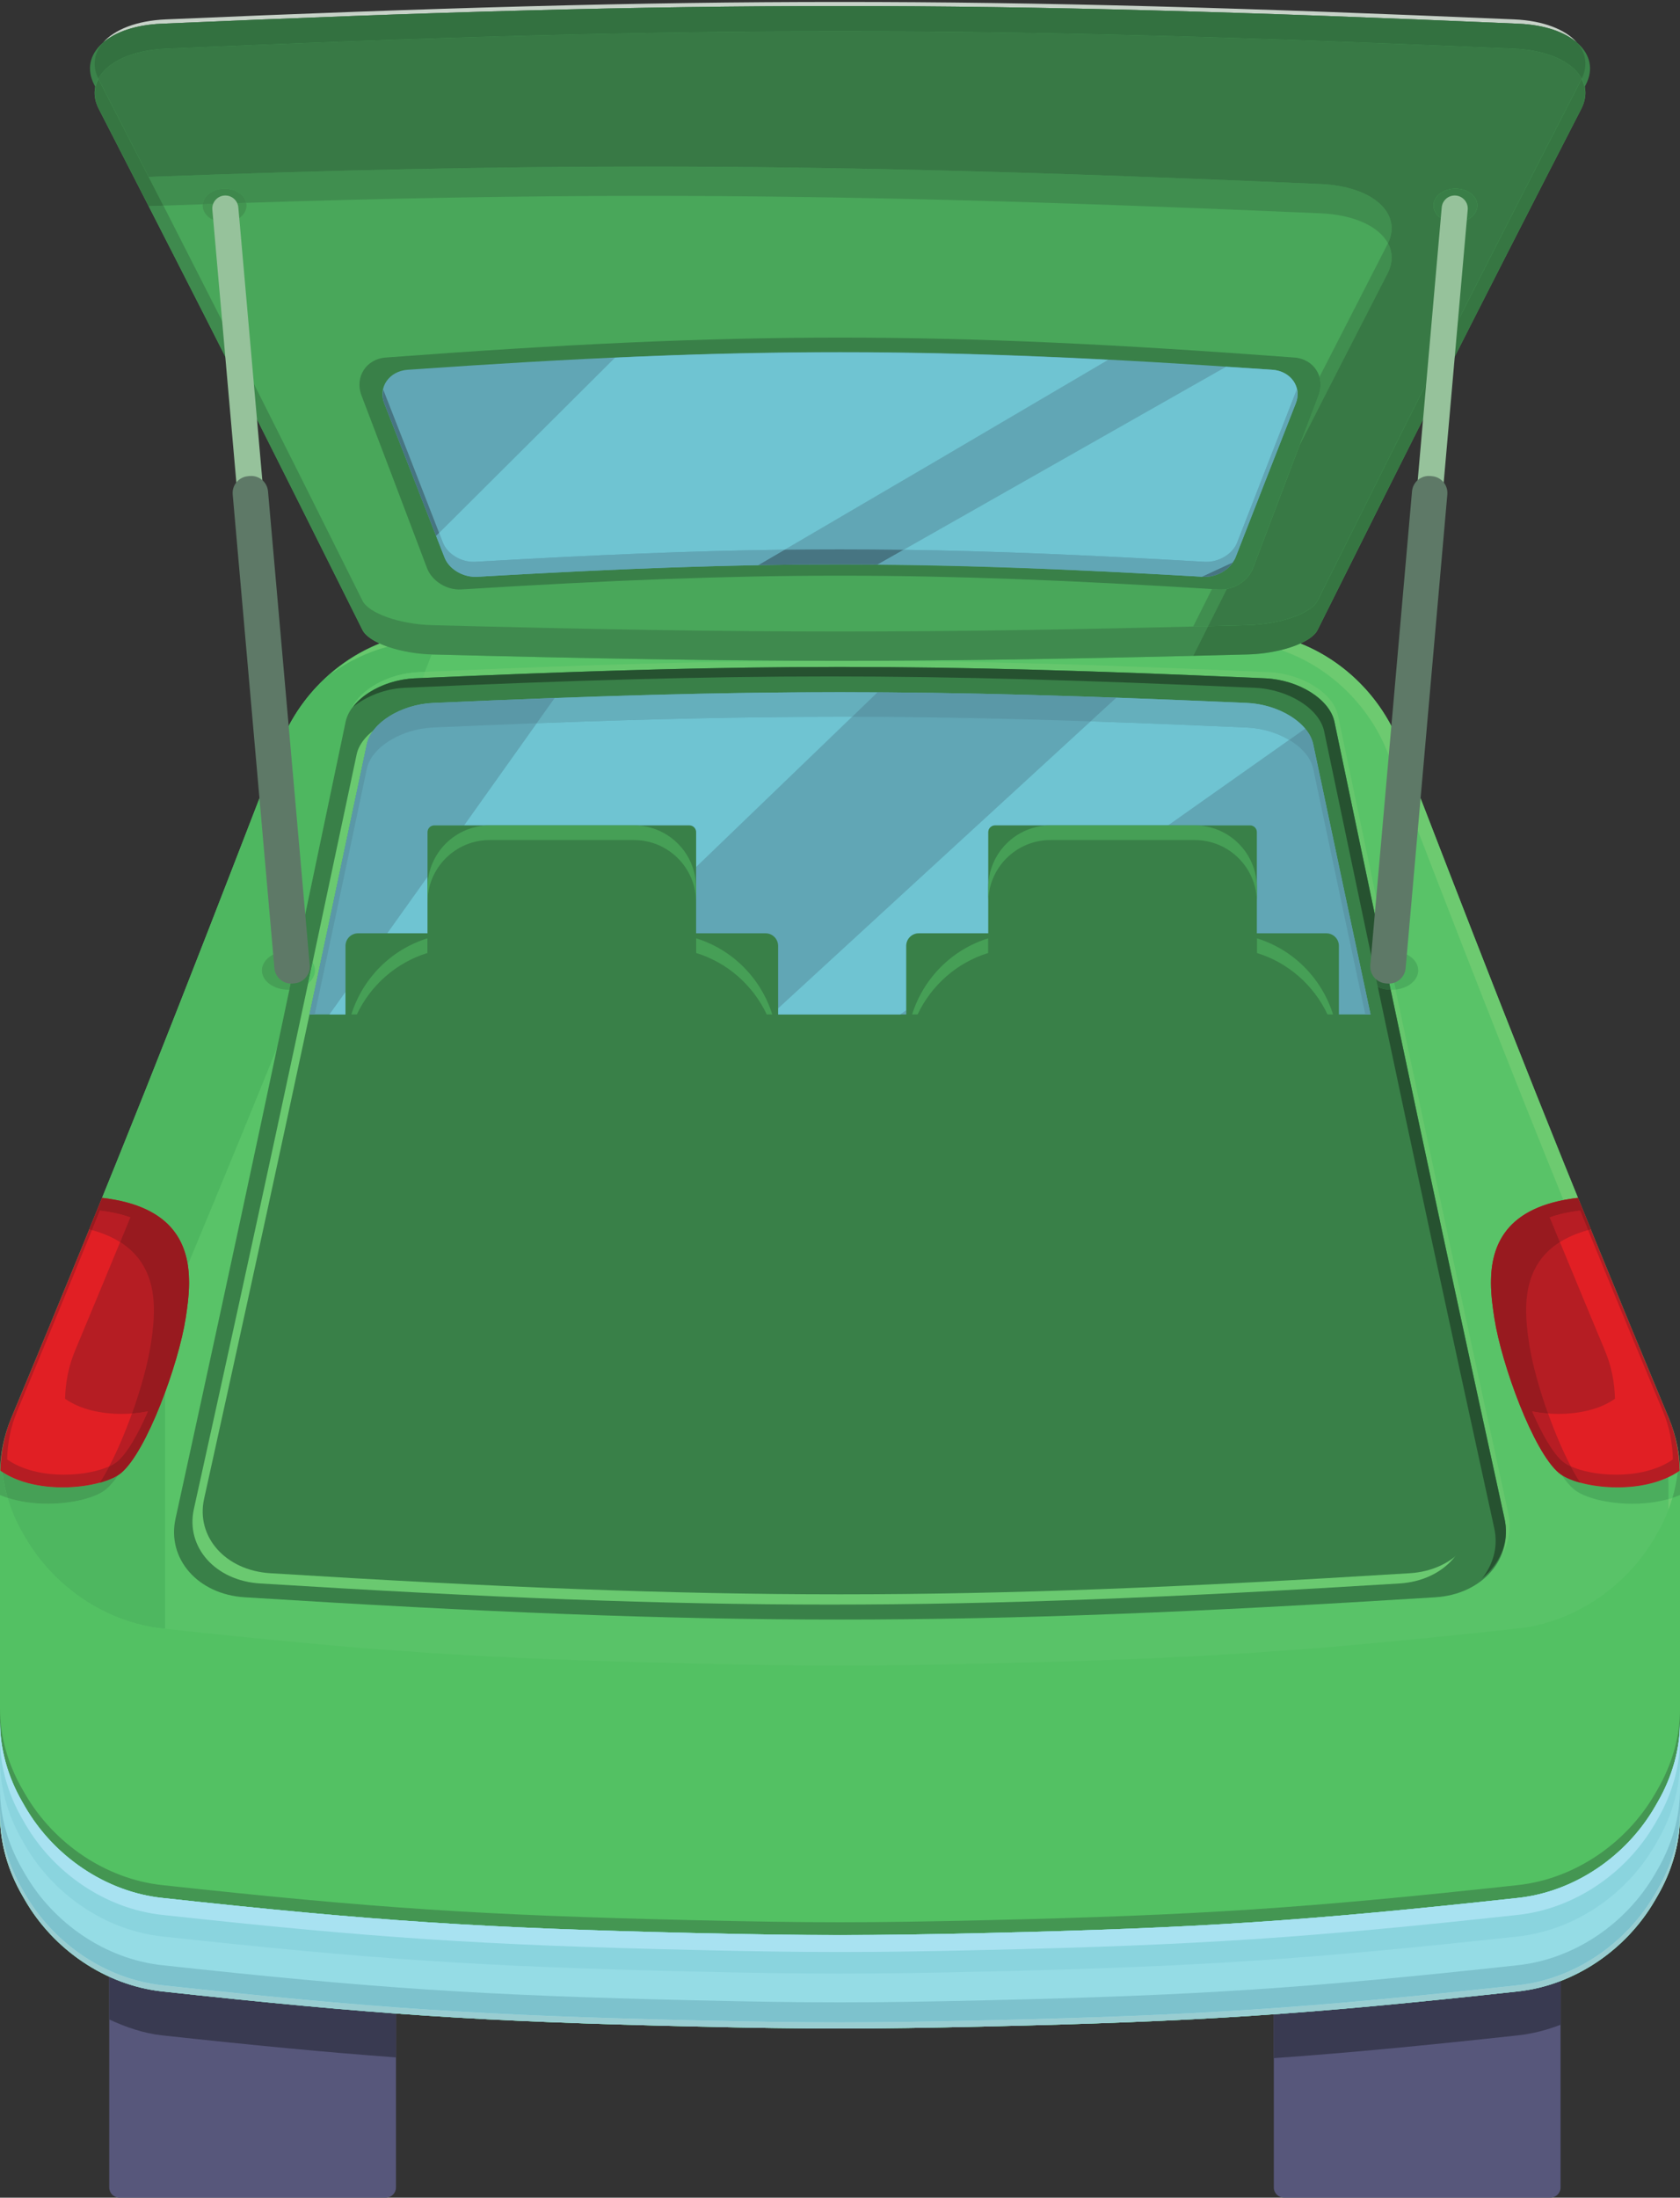 <?xml version="1.0" encoding="UTF-8"?><svg xmlns="http://www.w3.org/2000/svg" xmlns:xlink="http://www.w3.org/1999/xlink" height="450.4" preserveAspectRatio="xMidYMid meet" version="1.0" viewBox="0.0 -0.4 344.5 450.4" width="344.5" zoomAndPan="magnify"><rect x="0.0" y="-0.4" width="344.5" height="450.4" fill="#333333" stroke="none"/><defs><clipPath id="a"><path d="M 0 126 L 344.512 126 L 344.512 416 L 0 416 Z M 0 126"/></clipPath><clipPath id="b"><path d="M 0 299 L 344.512 299 L 344.512 416 L 0 416 Z M 0 299"/></clipPath><clipPath id="c"><path d="M 0 349 L 344.512 349 L 344.512 397 L 0 397 Z M 0 349"/></clipPath><clipPath id="d"><path d="M 0 352 L 344.512 352 L 344.512 416 L 0 416 Z M 0 352"/></clipPath><clipPath id="e"><path d="M 0 352 L 344.512 352 L 344.512 397 L 0 397 Z M 0 352"/></clipPath><clipPath id="f"><path d="M 0 352 L 344.512 352 L 344.512 405 L 0 405 Z M 0 352"/></clipPath><clipPath id="g"><path d="M 343 371 L 344.512 371 L 344.512 381 L 343 381 Z M 343 371"/></clipPath><clipPath id="h"><path d="M 339 371 L 344.512 371 L 344.512 390 L 339 390 Z M 339 371"/></clipPath><clipPath id="i"><path d="M 0 366 L 344.512 366 L 344.512 415 L 0 415 Z M 0 366"/></clipPath><clipPath id="j"><path d="M 0 370 L 344.512 370 L 344.512 416 L 0 416 Z M 0 370"/></clipPath><clipPath id="k"><path d="M 0 352 L 344.512 352 L 344.512 400 L 0 400 Z M 0 352"/></clipPath><clipPath id="l"><path d="M 342 290 L 344.512 290 L 344.512 302 L 342 302 Z M 342 290"/></clipPath><clipPath id="m"><path d="M 342 290 L 344.512 290 L 344.512 302 L 342 302 Z M 342 290"/></clipPath><clipPath id="n"><path d="M 342 290 L 344.512 290 L 344.512 307 L 342 307 Z M 342 290"/></clipPath><clipPath id="o"><path d="M 342 300 L 344.512 300 L 344.512 307 L 342 307 Z M 342 300"/></clipPath><clipPath id="p"><path d="M 305 245 L 344.512 245 L 344.512 305 L 305 305 Z M 305 245"/></clipPath></defs><g><g><path d="M 79.098 450 L 24.5 450 C 23.34 450 22.402 449.062 22.402 447.902 L 22.402 358.156 L 81.199 358.156 L 81.199 447.902 C 81.199 449.062 80.258 450 79.098 450" fill="#57577b"/></g><g><path d="M 317.906 450 L 263.305 450 C 262.148 450 261.207 449.062 261.207 447.902 L 261.207 358.156 L 320.008 358.156 L 320.008 447.902 C 320.008 449.062 319.066 450 317.906 450" fill="#57577b"/></g><g clip-path="url(#a)"><path d="M 287.043 152.195 C 282.086 139.355 270.008 130.066 256.555 129.18 C 234.879 127.758 224.023 127.273 202.309 126.766 C 178.27 126.203 166.238 126.203 142.199 126.766 C 120.484 127.273 109.633 127.758 87.953 129.184 C 74.5 130.066 62.422 139.355 57.465 152.195 C 35.359 209.457 24.324 237.539 2.305 290.227 C 0.781 293.871 0 297.754 0 301.699 C 0 329.656 0 343.637 0 371.594 C 0 377.215 1.586 382.895 4.594 388.094 C 4.809 388.469 4.918 388.656 5.133 389.027 C 11.023 399.215 21.688 406.469 33.227 407.727 C 76.691 412.457 98.531 413.895 142.199 414.918 C 166.238 415.48 178.27 415.48 202.309 414.918 C 245.98 413.895 267.816 412.457 311.281 407.727 C 322.82 406.469 333.488 399.215 339.375 389.027 C 339.59 388.656 339.699 388.469 339.914 388.094 C 342.922 382.895 344.508 377.215 344.508 371.594 C 344.508 343.637 344.508 329.656 344.508 301.699 C 344.508 297.754 343.727 293.871 342.203 290.227 C 320.188 237.539 309.148 209.457 287.043 152.195" fill="#59c368"/></g><g><path d="M 339.914 388.094 C 339.918 388.086 339.926 388.078 339.93 388.07 C 339.926 388.078 339.918 388.086 339.914 388.094 M 33.852 333.41 C 33.645 333.387 33.434 333.363 33.227 333.344 C 21.688 332.086 11.023 324.832 5.133 314.645 C 4.918 314.273 4.809 314.086 4.594 313.711 C 3.266 311.414 2.262 309.016 1.551 306.574 C 4.172 307.426 7.035 307.785 9.785 307.785 C 14.973 307.785 19.762 306.508 21.773 304.816 C 22.582 304.137 23.426 303.133 24.273 301.891 C 24.484 301.75 24.68 301.605 24.852 301.461 C 27.832 298.961 31.215 292.125 33.852 284.957 C 33.852 303.238 33.852 315.812 33.852 333.41 M 38.512 258.844 C 37.531 252.527 33.461 246.539 20.934 245.094 C 32.598 216.375 42.496 190.977 57.465 152.195 C 61.137 142.688 68.715 135.125 77.863 131.48 C 77.879 131.488 77.895 131.496 77.91 131.504 C 74.199 133 70.754 135.148 67.707 137.789 C 71.258 135.199 75.246 133.246 79.484 132.129 C 82.035 133.023 85.242 133.621 88.508 133.727 C 88.043 134.926 87.582 136.117 87.129 137.293 C 86.691 137.312 86.262 137.332 85.824 137.352 C 79.68 137.625 73.965 140.82 72.105 144.789 C 71.496 145.66 71.066 146.586 70.867 147.535 C 67.16 165.246 63.949 180.574 60.965 194.727 C 60.395 194.582 59.781 194.5 59.145 194.5 C 56.133 194.5 53.691 196.281 53.691 198.477 C 53.691 200.676 56.133 202.457 59.145 202.457 C 59.207 202.457 59.27 202.457 59.336 202.453 C 58.484 206.477 57.652 210.422 56.824 214.312 C 51.289 228 45.441 242.223 38.512 258.844" fill="#4eb760"/></g><g><path d="M 342.141 309.02 C 342.141 308.297 342.141 307.566 342.141 306.82 C 342.414 306.746 342.688 306.664 342.957 306.574 C 342.719 307.395 342.445 308.211 342.141 309.02 M 342.203 290.227 C 342.109 290.004 342.016 289.777 341.922 289.555 C 342.016 289.781 342.109 290 342.203 290.227 M 320.602 245.551 C 309.195 217.438 299.387 192.25 284.676 154.145 C 280.789 144.074 272.523 136.191 262.652 132.828 C 264.137 132.465 265.496 132.008 266.645 131.48 C 275.797 135.125 283.371 142.684 287.043 152.195 C 302.016 190.977 311.91 216.375 323.574 245.094 C 322.527 245.215 321.535 245.367 320.602 245.551" fill="#6dca70"/></g><g><path d="M 67.707 137.789 C 70.754 135.148 74.199 133 77.91 131.504 C 78.398 131.723 78.926 131.934 79.484 132.129 C 75.246 133.246 71.258 135.199 67.707 137.789" fill="#68c86d"/></g><g><path d="M 81.199 421.254 L 81.199 412.266 L 81.199 421.254 M 22.402 413.484 C 22.398 413.484 22.398 413.484 22.398 413.484 L 22.398 404.711 L 22.402 404.711 L 22.402 413.484" fill="#a5a7a6"/></g><g><path d="M 81.199 421.254 C 66.906 420.207 52.125 418.793 33.227 416.734 C 29.449 416.324 25.855 415.074 22.402 413.484 L 22.402 404.711 C 25.828 406.277 29.48 407.316 33.227 407.727 C 52.113 409.781 66.914 411.215 81.199 412.266 L 81.199 421.254" fill="#393a51"/></g><g><path d="M 33.227 407.727 C 29.48 407.316 25.828 406.277 22.402 404.711 L 22.398 404.711 C 25.828 406.277 29.48 407.316 33.227 407.727" fill="#3e884c"/></g><g><path d="M 261.207 421.406 L 261.207 412.414 C 276.148 411.355 291.469 409.883 311.281 407.727 C 314.27 407.398 317.199 406.672 320.004 405.594 L 320.004 414.566 C 317.195 415.645 314.277 416.41 311.281 416.734 C 291.457 418.895 276.156 420.348 261.207 421.406" fill="#393a51"/></g><g clip-path="url(#b)"><path d="M 339.914 313.711 C 339.699 314.086 339.59 314.273 339.375 314.645 C 333.488 324.832 322.82 332.086 311.281 333.344 C 267.816 338.074 245.98 339.516 202.309 340.535 C 178.27 341.098 166.238 341.098 142.199 340.535 C 98.531 339.516 76.691 338.074 33.227 333.344 C 21.688 332.086 11.023 324.832 5.133 314.645 C 4.918 314.273 4.809 314.086 4.594 313.711 C 1.922 309.09 0.57 304.082 0.262 299.082 C 0.184 299.957 0 300.816 0 301.699 C 0 329.656 0 343.637 0 371.594 C 0 377.215 1.586 382.895 4.594 388.094 C 4.809 388.469 4.918 388.656 5.133 389.027 C 11.023 399.215 21.688 406.469 33.227 407.727 C 76.691 412.457 98.531 413.895 142.199 414.918 C 166.238 415.48 178.27 415.48 202.309 414.918 C 245.98 413.895 267.816 412.457 311.281 407.727 C 322.82 406.469 333.488 399.215 339.375 389.027 C 339.59 388.656 339.699 388.469 339.914 388.094 C 342.922 382.895 344.508 377.215 344.508 371.594 C 344.508 343.637 344.508 329.656 344.508 301.699 C 344.508 300.816 344.324 299.957 344.246 299.082 C 343.938 304.082 342.586 309.09 339.914 313.711" fill="#53c163"/></g><g><path d="M 307.508 319.102 C 308.672 316.809 309.105 314.176 308.629 311.426 C 308.598 311.238 308.559 311.047 308.52 310.855 C 298.961 267.164 292.676 237.977 285.176 202.453 C 285.238 202.457 285.301 202.457 285.367 202.457 C 285.641 202.457 285.906 202.441 286.172 202.414 C 293.559 237.387 299.809 266.402 309.254 309.594 C 310.016 313.066 309.309 316.387 307.508 319.102 M 283.547 194.727 C 280.562 180.574 277.348 165.246 273.641 147.535 C 272.68 142.945 266.426 138.992 259.605 138.625 C 259.543 138.621 259.484 138.617 259.422 138.617 C 259.375 138.613 259.336 138.613 259.289 138.609 C 259.254 138.609 259.211 138.605 259.176 138.605 C 259.121 138.602 259.074 138.602 259.02 138.598 C 258.852 138.59 258.68 138.582 258.512 138.574 C 258.504 138.574 258.504 138.574 258.496 138.574 C 258.445 138.57 258.395 138.57 258.344 138.566 C 258.309 138.566 258.281 138.566 258.246 138.562 C 257.77 138.543 257.281 138.52 256.809 138.5 C 256.719 138.496 256.633 138.492 256.547 138.488 C 223.609 137.043 198.43 136.309 173.355 136.289 C 172.988 136.289 172.617 136.289 172.246 136.289 C 171.801 136.289 171.352 136.289 170.902 136.289 C 147.895 136.312 124.781 136.934 95.637 138.16 C 95.633 138.16 95.633 138.16 95.629 138.16 C 95.543 138.164 95.457 138.164 95.371 138.172 C 95.258 138.176 95.141 138.18 95.027 138.184 C 94.992 138.188 94.957 138.188 94.918 138.188 C 94.676 138.199 94.434 138.211 94.191 138.219 C 94.18 138.219 94.16 138.223 94.148 138.223 C 91.695 138.324 89.191 138.434 86.645 138.547 C 86.805 138.133 86.965 137.715 87.129 137.293 C 121.316 135.781 147.156 135.023 172.984 135.023 C 199.148 135.023 225.309 135.801 260.16 137.352 C 267.051 137.66 273.406 141.641 274.379 146.273 C 278.18 164.438 281.465 180.094 284.512 194.551 C 284.176 194.59 283.855 194.648 283.547 194.727" fill="#66c76d"/></g><g><path d="M 72.105 144.789 C 73.965 140.82 79.68 137.625 85.824 137.352 C 86.262 137.332 86.691 137.312 87.129 137.293 C 86.965 137.715 86.805 138.133 86.645 138.547 C 86.172 138.566 85.703 138.59 85.227 138.609 C 85.18 138.609 85.133 138.613 85.086 138.617 C 85.074 138.617 85.066 138.617 85.059 138.617 C 85.055 138.617 85.051 138.617 85.051 138.617 C 85.039 138.617 85.035 138.617 85.027 138.617 C 85.023 138.617 85.02 138.617 85.016 138.617 C 85.012 138.617 85.004 138.617 85 138.621 C 84.996 138.621 84.988 138.621 84.984 138.621 C 84.98 138.621 84.973 138.621 84.969 138.621 C 84.965 138.621 84.957 138.621 84.953 138.621 C 84.949 138.621 84.941 138.621 84.938 138.621 C 84.934 138.621 84.93 138.621 84.926 138.621 C 84.918 138.625 84.91 138.625 84.902 138.625 C 84.898 138.625 84.895 138.625 84.895 138.625 C 84.887 138.625 84.879 138.625 84.871 138.625 C 84.871 138.625 84.867 138.629 84.867 138.629 C 84.855 138.629 84.848 138.629 84.836 138.629 C 79.453 138.938 74.438 141.473 72.105 144.789" fill="#5ec56b"/></g><g><path d="M 294.336 326.953 C 196.789 333.043 147.719 333.047 50.176 326.953 C 40.531 326.352 34.203 319.035 35.992 310.855 C 49.934 247.113 56.91 214.23 70.867 147.535 C 71.84 142.906 78.195 138.922 85.086 138.617 C 154.777 135.512 189.73 135.512 259.422 138.617 C 266.316 138.922 272.672 142.906 273.641 147.535 C 287.598 214.23 294.574 247.113 308.516 310.855 C 310.305 319.035 303.98 326.352 294.336 326.953" fill="#398048"/></g><g><path d="M 308.629 311.426 C 308.598 311.238 308.559 311.047 308.516 310.855 C 298.961 267.164 292.676 237.973 285.176 202.453 C 292.676 237.977 298.961 267.164 308.52 310.855 C 308.559 311.047 308.598 311.238 308.629 311.426 M 283.547 194.727 C 280.562 180.574 277.348 165.246 273.641 147.535 C 272.68 142.945 266.426 138.992 259.605 138.625 C 266.426 138.992 272.68 142.945 273.641 147.535 C 277.348 165.246 280.562 180.574 283.547 194.727 M 259.422 138.617 C 259.375 138.613 259.336 138.613 259.289 138.609 C 259.336 138.613 259.375 138.613 259.422 138.617 M 259.176 138.605 C 259.121 138.602 259.074 138.602 259.02 138.598 C 259.074 138.602 259.121 138.602 259.176 138.605 M 258.512 138.574 C 258.504 138.574 258.504 138.574 258.496 138.574 C 258.504 138.574 258.504 138.574 258.512 138.574 M 258.344 138.566 C 258.309 138.566 258.281 138.566 258.246 138.562 C 258.281 138.566 258.309 138.566 258.344 138.566 M 256.809 138.5 C 256.719 138.496 256.633 138.492 256.547 138.488 C 256.633 138.492 256.719 138.496 256.809 138.5 M 94.148 138.223 C 94.16 138.223 94.18 138.219 94.191 138.219 C 94.18 138.219 94.16 138.223 94.148 138.223 M 94.918 138.188 C 94.957 138.188 94.992 138.188 95.027 138.184 C 94.992 138.188 94.957 138.188 94.918 138.188 M 95.371 138.172 C 95.457 138.164 95.543 138.164 95.629 138.16 C 95.543 138.164 95.457 138.164 95.371 138.172 M 95.637 138.16 C 124.781 136.934 147.895 136.312 170.902 136.289 C 147.898 136.312 124.777 136.938 95.637 138.16 M 173.355 136.289 C 172.988 136.289 172.617 136.289 172.246 136.289 C 172.617 136.289 172.988 136.289 173.355 136.289" fill="#449953"/></g><g><path d="M 84.836 138.629 L 84.836 138.629 M 84.867 138.629 C 84.867 138.629 84.871 138.625 84.871 138.625 C 84.871 138.625 84.867 138.625 84.867 138.629 M 84.895 138.625 C 84.895 138.625 84.898 138.625 84.902 138.625 C 84.898 138.625 84.895 138.625 84.895 138.625 M 84.926 138.621 C 84.93 138.621 84.934 138.621 84.938 138.621 C 84.934 138.621 84.93 138.621 84.926 138.621 M 84.953 138.621 C 84.957 138.621 84.965 138.621 84.969 138.621 C 84.965 138.621 84.957 138.621 84.953 138.621 M 84.984 138.621 C 84.988 138.621 84.996 138.621 85 138.621 C 84.996 138.621 84.988 138.621 84.984 138.621 M 85.016 138.617 C 85.02 138.617 85.023 138.617 85.027 138.617 C 85.023 138.617 85.02 138.617 85.016 138.617 M 85.051 138.617 C 85.051 138.617 85.055 138.617 85.059 138.617 C 85.055 138.617 85.051 138.617 85.051 138.617 M 85.086 138.617 C 85.133 138.613 85.18 138.609 85.227 138.609 C 85.18 138.609 85.133 138.613 85.086 138.617" fill="#408e4f"/></g><g><path d="M 303.953 323.051 C 306.18 320.199 307.25 316.629 306.41 312.801 C 296.629 268.082 290.277 238.555 282.535 201.879 C 283.309 202.223 284.211 202.43 285.176 202.453 C 292.676 237.973 298.961 267.164 308.516 310.855 C 308.559 311.047 308.598 311.238 308.629 311.426 C 309.414 316.027 307.43 320.145 303.953 323.051 M 281.266 195.855 C 278.332 181.934 275.168 166.852 271.531 149.48 C 270.566 144.852 264.211 140.867 257.32 140.562 C 222.469 139.012 196.309 138.234 170.145 138.234 C 143.984 138.234 117.82 139.012 82.98 140.562 C 78.871 140.746 75.109 142.316 72.41 144.469 C 74.836 141.32 79.641 138.926 84.836 138.629 C 84.848 138.629 84.855 138.629 84.867 138.629 C 84.867 138.625 84.871 138.625 84.871 138.625 C 84.879 138.625 84.887 138.625 84.895 138.625 C 84.895 138.625 84.898 138.625 84.902 138.625 C 84.91 138.625 84.918 138.625 84.926 138.621 C 84.93 138.621 84.934 138.621 84.938 138.621 C 84.941 138.621 84.945 138.621 84.953 138.621 C 84.957 138.621 84.965 138.621 84.969 138.621 C 84.973 138.621 84.98 138.621 84.984 138.621 C 84.988 138.621 84.996 138.621 85 138.621 C 85.004 138.617 85.012 138.617 85.016 138.617 C 85.02 138.617 85.023 138.617 85.027 138.617 C 85.035 138.617 85.043 138.617 85.051 138.617 C 85.051 138.617 85.055 138.617 85.059 138.617 C 85.066 138.617 85.078 138.617 85.086 138.617 C 85.133 138.613 85.18 138.609 85.227 138.609 C 88.27 138.473 91.238 138.344 94.148 138.223 C 94.16 138.223 94.18 138.219 94.191 138.219 C 94.434 138.211 94.676 138.199 94.918 138.188 C 94.957 138.188 94.992 138.188 95.027 138.184 C 95.141 138.18 95.258 138.176 95.371 138.172 C 95.457 138.164 95.543 138.164 95.629 138.16 C 95.633 138.16 95.633 138.16 95.637 138.16 C 124.777 136.938 147.898 136.312 170.902 136.289 C 171.352 136.289 171.801 136.289 172.246 136.289 C 172.617 136.289 172.988 136.289 173.355 136.289 C 198.426 136.309 223.613 137.043 256.547 138.488 C 256.633 138.492 256.719 138.496 256.809 138.5 C 257.281 138.52 257.77 138.543 258.246 138.562 C 258.281 138.566 258.309 138.566 258.344 138.566 C 258.395 138.57 258.445 138.57 258.496 138.574 C 258.504 138.574 258.504 138.574 258.512 138.574 C 258.68 138.582 258.852 138.59 259.02 138.598 C 259.074 138.602 259.121 138.602 259.176 138.605 C 259.211 138.605 259.254 138.609 259.289 138.609 C 259.336 138.613 259.375 138.613 259.422 138.617 C 259.484 138.617 259.543 138.621 259.605 138.625 C 266.426 138.992 272.68 142.945 273.641 147.535 C 277.348 165.246 280.562 180.574 283.547 194.727 C 282.656 194.957 281.875 195.352 281.266 195.855" fill="#265230"/></g><g><path d="M 286.988 324.121 C 193.641 329.887 146.676 329.891 53.328 324.121 C 44.098 323.551 38.039 316.621 39.754 308.875 C 53.098 248.512 59.773 217.371 73.133 154.211 C 74.059 149.824 80.141 146.055 86.734 145.762 C 153.43 142.824 186.883 142.824 253.578 145.762 C 260.172 146.055 266.254 149.824 267.184 154.211 C 280.539 217.371 287.219 248.512 300.562 308.875 C 302.273 316.621 296.219 323.551 286.988 324.121" fill="#6ac970"/></g><g><path d="M 289.086 322.023 C 195.738 327.789 148.773 327.793 55.426 322.023 C 46.195 321.453 40.137 314.523 41.852 306.777 C 55.195 246.414 61.871 215.273 75.23 152.113 C 76.156 147.727 82.238 143.957 88.832 143.664 C 155.527 140.727 188.98 140.727 255.676 143.664 C 262.27 143.957 268.352 147.727 269.281 152.113 C 282.641 215.273 289.316 246.414 302.66 306.777 C 304.371 314.523 298.312 321.453 289.086 322.023" fill="#398048"/></g><g clip-path="url(#c)"><path d="M 172.254 396.184 C 163.238 396.184 154.219 396.039 142.199 395.762 C 98.531 394.738 76.691 393.301 33.227 388.566 C 32.516 388.488 31.809 388.391 31.105 388.27 C 20.395 386.406 10.66 379.43 5.133 369.871 C 4.918 369.496 4.809 369.309 4.594 368.938 C 1.605 363.77 0.02 358.121 0 352.535 C 0 352.5 0 352.469 0 352.438 C 0 357.5 0 362.898 0 368.961 C 0 361.812 0 355.59 0 349.805 C 0 355.422 1.586 361.105 4.594 366.305 C 4.809 366.68 4.918 366.867 5.133 367.238 C 11.023 377.426 21.688 384.68 33.227 385.938 C 76.691 390.668 98.531 392.105 142.199 393.129 C 154.219 393.41 163.238 393.551 172.254 393.551 C 181.273 393.551 190.289 393.41 202.309 393.129 C 245.98 392.105 267.816 390.668 311.281 385.938 C 322.82 384.68 333.488 377.426 339.375 367.238 C 339.59 366.867 339.699 366.68 339.914 366.305 C 342.922 361.105 344.508 355.422 344.508 349.805 C 344.508 350.672 344.508 351.547 344.508 352.438 C 344.508 352.469 344.508 352.5 344.508 352.535 C 344.488 358.121 342.902 363.77 339.914 368.938 C 339.699 369.309 339.59 369.496 339.375 369.871 C 333.906 379.332 324.316 386.262 313.734 388.207 C 312.922 388.359 312.105 388.477 311.281 388.566 C 267.816 393.301 245.98 394.738 202.309 395.762 C 190.289 396.039 181.273 396.184 172.254 396.184" fill="#449652"/></g><g clip-path="url(#d)"><path d="M 339.375 369.871 C 333.488 380.059 322.82 387.312 311.281 388.566 C 267.816 393.301 245.98 394.738 202.309 395.762 C 178.27 396.324 166.238 396.324 142.199 395.762 C 98.531 394.738 76.691 393.301 33.227 388.566 C 21.688 387.309 11.023 380.059 5.133 369.871 C 4.918 369.496 4.809 369.309 4.594 368.938 C 1.586 363.738 0 358.055 0 352.438 C 0 358.223 0 364.445 0 371.594 C 0 377.211 1.586 382.895 4.594 388.094 C 4.809 388.469 4.918 388.656 5.133 389.027 C 11.023 399.215 21.688 406.469 33.227 407.727 C 76.691 412.457 98.531 413.895 142.199 414.918 C 166.238 415.48 178.27 415.48 202.309 414.918 C 245.98 413.895 267.816 412.457 311.281 407.727 C 322.82 406.469 333.488 399.215 339.375 389.027 C 339.59 388.656 339.699 388.469 339.914 388.094 C 342.922 382.895 344.508 377.211 344.508 371.594 C 344.508 364.445 344.508 358.223 344.508 352.438 C 344.508 358.055 342.922 363.738 339.914 368.938 C 339.699 369.309 339.59 369.496 339.375 369.871" fill="#95dce5"/></g><g clip-path="url(#e)"><path d="M 172.254 396.184 C 163.238 396.184 154.219 396.043 142.199 395.762 C 98.531 394.738 76.691 393.301 33.227 388.566 C 76.691 393.301 98.531 394.738 142.199 395.762 C 154.219 396.039 163.238 396.184 172.254 396.184 C 181.273 396.184 190.289 396.039 202.309 395.762 C 245.98 394.738 267.816 393.301 311.281 388.566 C 267.816 393.301 245.98 394.738 202.309 395.762 C 190.289 396.043 181.273 396.184 172.254 396.184 M 31.105 388.27 C 20.395 386.406 10.66 379.43 5.133 369.871 C 4.918 369.496 4.809 369.309 4.594 368.938 C 1.605 363.77 0.02 358.121 0 352.535 C 0.02 358.121 1.605 363.77 4.594 368.938 C 4.809 369.309 4.918 369.496 5.133 369.871 C 10.66 379.43 20.395 386.406 31.105 388.27 M 313.734 388.207 C 324.316 386.262 333.906 379.332 339.375 369.871 C 339.59 369.496 339.699 369.309 339.914 368.938 C 342.902 363.77 344.488 358.121 344.508 352.535 C 344.488 358.121 342.902 363.77 339.914 368.938 C 339.699 369.309 339.59 369.496 339.375 369.871 C 333.906 379.332 324.316 386.262 313.734 388.207" fill="#499a65"/></g><g clip-path="url(#f)"><path d="M 172.254 404.078 C 163.238 404.078 154.219 403.938 142.199 403.656 C 98.531 402.637 76.691 401.195 33.227 396.465 C 21.688 395.207 11.023 387.953 5.133 377.77 C 4.918 377.395 4.809 377.207 4.594 376.832 C 1.586 371.637 0 365.949 0 360.332 C 0 357.605 0 354.957 0 352.438 C 0 352.469 0 352.5 0 352.535 C 0.02 358.121 1.605 363.77 4.594 368.938 C 4.809 369.309 4.918 369.496 5.133 369.871 C 10.66 379.43 20.395 386.406 31.105 388.27 C 31.809 388.391 32.516 388.488 33.227 388.566 C 76.691 393.301 98.531 394.738 142.199 395.762 C 154.219 396.043 163.238 396.184 172.254 396.184 C 181.273 396.184 190.289 396.043 202.309 395.762 C 245.98 394.738 267.816 393.301 311.281 388.566 C 312.105 388.477 312.922 388.359 313.734 388.207 C 324.316 386.262 333.906 379.332 339.375 369.871 C 339.59 369.496 339.699 369.309 339.914 368.938 C 342.902 363.77 344.488 358.121 344.508 352.535 C 344.508 352.5 344.508 352.469 344.508 352.438 C 344.508 354.969 344.508 357.59 344.508 360.332 C 344.508 365.949 342.922 371.637 339.914 376.832 C 339.699 377.207 339.59 377.395 339.375 377.77 C 333.488 387.953 322.82 395.207 311.281 396.465 C 267.816 401.195 245.98 402.637 202.309 403.656 C 190.289 403.938 181.273 404.078 172.254 404.078" fill="#8ad4de"/></g><g><path d="M 172.254 415.34 C 163.238 415.34 154.219 415.199 142.199 414.918 C 117.504 414.34 99.789 413.629 81.199 412.266 C 99.789 413.629 117.504 414.34 142.199 414.918 C 154.219 415.199 163.238 415.34 172.254 415.34 C 181.273 415.34 190.289 415.199 202.309 414.918 C 226.07 414.363 243.371 413.684 261.207 412.414 C 243.371 413.684 226.07 414.363 202.309 414.918 C 190.289 415.199 181.273 415.34 172.254 415.34" fill="#fff"/></g><g><path d="M 81.199 412.266 C 66.914 411.215 52.113 409.781 33.227 407.727 C 52.113 409.781 66.914 411.215 81.199 412.266" fill="#808191"/></g><g><path d="M 261.207 412.414 C 276.148 411.355 291.469 409.883 311.281 407.727 C 291.469 409.883 276.148 411.355 261.207 412.414" fill="#808191"/></g><g><path d="M 172.254 415.34 C 163.238 415.34 154.219 415.199 142.199 414.918 C 117.504 414.34 99.789 413.629 81.199 412.266 C 66.914 411.215 52.113 409.781 33.227 407.727 C 76.691 412.457 98.531 413.895 142.199 414.918 C 154.219 415.199 163.238 415.34 172.254 415.34 C 181.273 415.34 190.289 415.199 202.309 414.918 C 245.98 413.895 267.816 412.457 311.281 407.727 C 291.469 409.883 276.148 411.355 261.207 412.414 C 243.371 413.684 226.07 414.363 202.309 414.918 C 190.289 415.199 181.273 415.34 172.254 415.34" fill="#bbe8ed"/></g><g><path d="M 311.281 407.727 C 322.82 406.469 333.488 399.215 339.375 389.027 C 333.488 399.215 322.82 406.469 311.281 407.727" fill="#bbe8ed"/></g><g><path d="M 32.922 407.691 C 21.5 406.34 10.969 399.125 5.133 389.027 C 10.969 399.125 21.5 406.34 32.922 407.691" fill="#bbe8ed"/></g><g><path d="M 339.93 388.07 C 341.305 385.688 342.383 383.203 343.145 380.668 C 343.434 379.707 343.68 378.738 343.879 377.766 C 343.156 381.301 341.828 384.781 339.93 388.07" fill="#8fd697"/></g><g clip-path="url(#g)"><path d="M 343.145 380.668 C 344.039 377.703 344.5 374.672 344.508 371.66 C 344.508 371.637 344.508 371.613 344.508 371.594 C 344.508 373.648 344.297 375.715 343.879 377.766 C 343.68 378.738 343.434 379.707 343.145 380.668" fill="#8bd595"/></g><g clip-path="url(#h)"><path d="M 339.375 389.027 C 339.59 388.656 339.699 388.469 339.914 388.094 C 342.91 382.914 344.496 377.258 344.508 371.66 C 344.5 374.672 344.039 377.703 343.145 380.668 C 342.383 383.203 341.305 385.688 339.93 388.07 C 339.926 388.078 339.918 388.086 339.914 388.094 C 339.699 388.469 339.59 388.656 339.375 389.027" fill="#bbe8ed"/></g><g><path d="M 5.133 389.027 C 4.918 388.656 4.809 388.469 4.594 388.094 C 2.688 384.797 1.352 381.309 0.629 377.766 C 0.828 378.738 1.074 379.707 1.363 380.668 C 2.129 383.211 3.211 385.703 4.594 388.094 C 4.809 388.469 4.918 388.656 5.133 389.027" fill="#fff"/></g><g><path d="M 1.363 380.668 C 1.074 379.707 0.828 378.738 0.629 377.766 C 0.215 375.715 0 373.648 0 371.594 C 0 371.613 0 371.637 0 371.66 C 0.008 374.672 0.469 377.703 1.363 380.668" fill="#8bd595"/></g><g><path d="M 5.133 389.027 C 4.918 388.656 4.809 388.469 4.594 388.094 C 3.211 385.703 2.129 383.211 1.363 380.668 C 0.469 377.703 0.008 374.672 0 371.66 C 0.012 377.258 1.598 382.914 4.594 388.094 C 4.809 388.469 4.918 388.656 5.133 389.027" fill="#bbe8ed"/></g><g clip-path="url(#i)"><path d="M 172.254 414.074 C 163.238 414.074 154.219 413.934 142.199 413.652 C 98.531 412.633 76.691 411.195 33.227 406.461 C 21.688 405.203 11.023 397.949 5.133 387.766 C 4.918 387.391 4.809 387.203 4.594 386.832 C 1.586 381.633 0 375.949 0 370.328 C 0 368.922 0 367.598 0 366.223 C 0 371.844 1.586 377.527 4.594 382.727 C 4.809 383.098 4.918 383.285 5.133 383.66 C 11.023 393.844 21.688 401.098 33.227 402.355 C 76.691 407.09 98.531 408.527 142.199 409.547 C 154.219 409.828 163.238 409.969 172.254 409.969 C 181.273 409.969 190.289 409.828 202.309 409.547 C 245.98 408.527 267.816 407.09 311.281 402.355 C 322.82 401.098 333.488 393.844 339.375 383.66 C 339.59 383.285 339.699 383.098 339.914 382.727 C 342.922 377.527 344.508 371.844 344.508 366.223 C 344.508 367.559 344.508 368.926 344.508 370.328 C 344.508 375.949 342.922 381.633 339.914 386.832 C 339.699 387.203 339.59 387.391 339.375 387.766 C 333.488 397.949 322.82 405.207 311.281 406.461 C 267.816 411.195 245.98 412.633 202.309 413.652 C 190.289 413.934 181.273 414.074 172.254 414.074" fill="#7dc2cd"/></g><g clip-path="url(#j)"><path d="M 172.254 415.34 C 163.238 415.34 154.219 415.199 142.199 414.918 C 98.531 413.895 76.691 412.457 33.227 407.727 C 33.125 407.715 33.023 407.703 32.922 407.691 C 21.5 406.34 10.969 399.125 5.133 389.027 C 4.918 388.656 4.809 388.469 4.594 388.094 C 1.598 382.914 0.012 377.258 0 371.66 C 0 371.637 0 371.613 0 371.594 C 0 371.16 0 370.742 0 370.328 C 0 375.949 1.586 381.633 4.594 386.832 C 4.809 387.203 4.918 387.391 5.133 387.766 C 11.023 397.949 21.688 405.203 33.227 406.461 C 76.691 411.195 98.531 412.633 142.199 413.652 C 154.219 413.934 163.238 414.074 172.254 414.074 C 181.273 414.074 190.289 413.934 202.309 413.652 C 245.98 412.633 267.816 411.195 311.281 406.461 C 322.82 405.207 333.488 397.949 339.375 387.766 C 339.59 387.391 339.699 387.203 339.914 386.832 C 342.922 381.633 344.508 375.949 344.508 370.328 C 344.508 370.746 344.508 371.168 344.508 371.594 C 344.508 371.613 344.508 371.637 344.508 371.66 C 344.496 377.258 342.91 382.914 339.914 388.094 C 339.699 388.469 339.59 388.656 339.375 389.027 C 333.488 399.215 322.82 406.469 311.281 407.727 C 267.816 412.457 245.98 413.895 202.309 414.918 C 190.289 415.199 181.273 415.34 172.254 415.34" fill="#99cdd1"/></g><g clip-path="url(#k)"><path d="M 339.914 368.938 C 339.699 369.309 339.59 369.496 339.375 369.871 C 333.488 380.059 322.82 387.312 311.281 388.566 C 267.816 393.301 245.98 394.738 202.309 395.762 C 178.27 396.32 166.238 396.32 142.199 395.762 C 98.531 394.738 76.691 393.301 33.227 388.566 C 21.688 387.312 11.023 380.059 5.133 369.871 C 4.918 369.496 4.809 369.309 4.594 368.938 C 1.586 363.738 0 358.055 0 352.438 C 0 353.543 0 354.766 0 355.91 C 0 361.527 1.586 367.215 4.594 372.41 C 4.809 372.785 4.918 372.973 5.133 373.348 C 11.023 383.531 21.688 390.785 33.227 392.043 C 76.691 396.773 98.531 398.215 142.199 399.234 C 166.238 399.797 178.27 399.797 202.309 399.234 C 245.98 398.215 267.816 396.773 311.281 392.043 C 322.82 390.785 333.488 383.531 339.375 373.348 C 339.59 372.973 339.699 372.785 339.914 372.41 C 342.922 367.215 344.508 361.527 344.508 355.91 C 344.508 354.766 344.508 353.543 344.508 352.438 C 344.508 358.055 342.922 363.738 339.914 368.938" fill="#a8e2f1"/></g><g><path d="M 88.832 143.664 C 82.238 143.953 76.156 147.727 75.227 152.113 C 70.707 173.492 66.973 191.086 63.465 207.504 L 281.043 207.504 C 277.535 191.086 273.805 173.492 269.281 152.113 C 268.352 147.727 262.27 143.953 255.676 143.664 C 188.98 140.727 155.527 140.727 88.832 143.664" fill="#61a6b5"/></g><g><path d="M 184.598 207.504 L 159.559 207.504 L 159.559 206.266 C 179.703 187.758 202.586 166.746 223.648 147.438 C 233.559 147.77 244.113 148.188 255.676 148.699 C 258.863 148.84 261.93 149.793 264.352 151.234 L 239.508 168.762 L 204.039 168.762 C 203.277 168.762 202.656 169.383 202.656 170.145 L 202.656 190.879 L 188.406 190.879 C 186.988 190.879 185.836 192.031 185.836 193.449 L 185.836 206.629 L 184.598 207.504" fill="#6fc4d2"/></g><g><path d="M 70.848 207.504 L 67.559 207.504 C 68.637 205.988 69.734 204.453 70.848 202.895 L 70.848 207.504 M 87.668 190.879 L 79.414 190.879 C 82.113 187.094 84.875 183.223 87.668 179.305 L 87.668 190.879 M 142.742 177.285 L 142.742 170.145 C 142.742 169.383 142.121 168.762 141.359 168.762 L 95.176 168.762 C 100.117 161.82 105.117 154.797 110.074 147.82 C 133.391 146.938 152.82 146.496 172.25 146.496 C 173.074 146.496 173.898 146.496 174.727 146.496 L 142.742 177.285" fill="#6fc4d2"/></g><g><path d="M 281.043 207.504 L 279.969 207.504 C 276.766 192.496 273.352 176.387 269.281 157.145 C 268.801 154.879 266.945 152.777 264.352 151.234 L 267.625 148.926 C 265.203 146.039 260.605 143.891 255.707 143.664 C 262.289 143.965 268.355 147.734 269.281 152.113 C 273.805 173.492 277.535 191.086 281.043 207.504 M 64.539 207.504 L 63.465 207.504 C 66.973 191.086 70.707 173.492 75.227 152.113 C 76.156 147.727 82.238 143.953 88.832 143.664 C 122.18 142.195 147.219 141.461 172.254 141.461 C 197.289 141.461 222.328 142.195 255.676 143.664 C 246.125 143.246 237.316 142.891 228.934 142.59 C 227.188 144.191 225.426 145.809 223.648 147.438 C 205.914 146.84 190.266 146.527 174.727 146.496 L 179.926 141.488 C 177.355 141.473 174.793 141.465 172.23 141.465 C 153.84 141.465 135.43 141.859 113.75 142.656 C 112.527 144.371 111.305 146.098 110.074 147.82 C 103.352 148.078 96.297 148.371 88.832 148.699 C 82.238 148.988 76.156 152.762 75.227 157.145 C 71.16 176.387 67.742 192.496 64.539 207.504 M 255.703 143.664 C 255.695 143.664 255.684 143.664 255.676 143.664 C 255.684 143.664 255.695 143.664 255.703 143.664" fill="#5a98a7"/></g><g><path d="M 264.352 151.234 C 261.93 149.793 258.863 148.84 255.676 148.699 C 244.113 148.188 233.559 147.77 223.648 147.438 C 225.426 145.809 227.188 144.191 228.934 142.59 C 237.316 142.891 246.125 143.246 255.676 143.664 C 255.684 143.664 255.695 143.664 255.703 143.664 C 255.703 143.664 255.703 143.664 255.707 143.664 C 260.605 143.891 265.203 146.039 267.625 148.926 L 264.352 151.234" fill="#65afbc"/></g><g><path d="M 110.074 147.82 C 111.305 146.098 112.527 144.371 113.75 142.656 C 135.43 141.859 153.84 141.465 172.23 141.465 C 174.793 141.465 177.355 141.473 179.926 141.488 L 174.727 146.496 C 173.898 146.496 173.074 146.496 172.25 146.496 C 152.82 146.496 133.391 146.938 110.074 147.82" fill="#65afbc"/></g><g><path d="M 156.992 253.379 L 73.418 253.379 C 71.996 253.379 70.848 252.227 70.848 250.809 L 70.848 193.449 C 70.848 192.031 71.996 190.879 73.418 190.879 L 156.992 190.879 C 158.41 190.879 159.559 192.031 159.559 193.449 L 159.559 250.809 C 159.559 252.227 158.41 253.379 156.992 253.379" fill="#398048"/></g><g><path d="M 158.363 207.504 L 157.23 207.504 C 154.395 201.512 149.156 196.871 142.742 194.906 L 142.742 191.906 C 150.18 194.188 156.02 200.07 158.363 207.504 M 73.176 207.504 L 72.047 207.504 C 74.387 200.07 80.23 194.188 87.668 191.906 L 87.668 194.906 C 81.25 196.871 76.012 201.508 73.176 207.504" fill="#469f56"/></g><g><path d="M 141.359 197.285 L 89.047 197.285 C 88.285 197.285 87.668 196.668 87.668 195.906 L 87.668 170.145 C 87.668 169.383 88.285 168.762 89.047 168.762 L 141.359 168.762 C 142.121 168.762 142.742 169.383 142.742 170.145 L 142.742 195.906 C 142.742 196.668 142.121 197.285 141.359 197.285" fill="#398048"/></g><g><path d="M 142.738 184.508 C 142.738 177.469 137.035 171.762 129.996 171.762 L 100.41 171.762 C 93.371 171.762 87.668 177.469 87.668 184.508 L 87.668 181.508 C 87.668 174.469 93.371 168.762 100.41 168.762 L 129.996 168.762 C 137.035 168.762 142.738 174.469 142.738 181.508 L 142.738 184.508" fill="#469f56"/></g><g><path d="M 271.98 253.379 L 188.406 253.379 C 186.988 253.379 185.836 252.227 185.836 250.809 L 185.836 193.449 C 185.836 192.031 186.988 190.879 188.406 190.879 L 271.98 190.879 C 273.402 190.879 274.551 192.031 274.551 193.449 L 274.551 250.809 C 274.551 252.227 273.402 253.379 271.98 253.379" fill="#398048"/></g><g><path d="M 273.355 207.504 L 272.223 207.504 C 269.387 201.508 264.148 196.871 257.73 194.906 L 257.73 191.906 C 265.168 194.188 271.012 200.07 273.355 207.504 M 188.164 207.504 L 187.035 207.504 C 189.379 200.07 195.219 194.188 202.656 191.906 L 202.656 194.906 C 196.242 196.871 191.004 201.508 188.164 207.504" fill="#469f56"/></g><g><path d="M 256.352 197.285 L 204.039 197.285 C 203.277 197.285 202.656 196.668 202.656 195.906 L 202.656 170.145 C 202.656 169.383 203.277 168.762 204.039 168.762 L 256.352 168.762 C 257.113 168.762 257.73 169.383 257.73 170.145 L 257.73 195.906 C 257.73 196.668 257.113 197.285 256.352 197.285" fill="#398048"/></g><g><path d="M 257.73 184.508 C 257.73 177.469 252.027 171.762 244.988 171.762 L 215.402 171.762 C 208.363 171.762 202.656 177.469 202.656 184.508 L 202.656 181.508 C 202.656 174.469 208.363 168.762 215.402 168.762 L 244.988 168.762 C 252.027 168.762 257.73 174.469 257.73 181.508 L 257.73 184.508" fill="#469f56"/></g><g><path d="M 0.656 295.488 C 1.035 293.711 1.582 291.961 2.289 290.266 C 2.277 290.297 2.266 290.324 2.254 290.352 C 2.25 290.355 2.25 290.363 2.246 290.367 C 2.242 290.375 2.242 290.383 2.238 290.387 C 1.555 292.047 1.027 293.754 0.656 295.488" fill="#7eb58a"/></g><g><path d="M 9.785 307.785 C 7.035 307.785 4.172 307.426 1.551 306.574 C 1.043 304.828 0.688 303.059 0.465 301.281 C 3.949 303.551 8.535 304.438 12.848 304.438 C 17.594 304.438 22.012 303.363 24.273 301.891 C 23.426 303.133 22.582 304.137 21.773 304.816 C 19.762 306.508 14.973 307.785 9.785 307.785 M 0 301.699 C 0 299.605 0.219 297.523 0.656 295.488 C 1.027 293.754 1.555 292.047 2.238 290.387 C 0.91 293.625 0.215 297.055 0.082 300.539 C 0.035 300.926 0 301.309 0 301.699 M 2.246 290.367 C 2.25 290.363 2.25 290.355 2.254 290.352 C 2.25 290.359 2.25 290.363 2.246 290.367" fill="#46a056"/></g><g><path d="M 1.551 306.574 C 1.023 306.402 0.504 306.211 0 306 C 0 304.559 0 303.219 0 301.699 C 0 301.309 0.035 300.926 0.082 300.539 C 0.078 300.695 0.07 300.855 0.066 301.012 C 0.199 301.102 0.332 301.191 0.465 301.281 C 0.688 303.059 1.043 304.828 1.551 306.574" fill="#49a659"/></g><g><path d="M 20.922 245.094 C 15.352 258.805 9.426 273.188 2.305 290.227 C 0.871 293.656 0.156 297.309 0.066 301.012 C 7.691 306.348 21.102 304.609 24.852 301.461 C 30.094 297.059 36.598 279.23 38.066 269.793 C 39.355 261.508 41.094 247.418 20.922 245.094" fill="#b51d23"/></g><g><path d="M 13.113 301.828 C 9.031 301.828 4.68 300.957 1.461 298.703 C 1.539 295.324 2.191 291.992 3.5 288.863 C 9.312 274.961 14.25 262.996 18.863 251.672 C 21.164 252.309 23.07 253.148 24.637 254.141 C 21.773 261.094 18.73 268.422 15.383 276.434 C 14.078 279.562 13.422 282.891 13.344 286.27 C 16.547 288.512 20.844 289.367 24.895 289.367 C 25.633 289.367 26.367 289.34 27.082 289.285 C 25.707 293.133 24.098 296.941 22.434 300.102 C 20.211 301.129 16.77 301.828 13.113 301.828" fill="#e11f24"/></g><g><path d="M 18.305 251.523 C 18.305 251.523 18.301 251.523 18.301 251.523 C 19.148 249.449 20.004 247.359 20.832 245.316 C 19.996 247.367 19.156 249.438 18.305 251.523" fill="#c7a4a7"/></g><g><path d="M 20.477 303.469 C 21.129 302.469 21.785 301.336 22.434 300.102 C 23.094 299.801 23.645 299.465 24.066 299.113 C 26.098 297.406 28.32 293.449 30.328 288.848 C 29.309 289.051 28.215 289.199 27.082 289.285 C 28.898 284.211 30.305 279.07 30.898 275.266 C 31.875 268.973 32.973 259.41 24.637 254.141 C 25.34 252.434 26.035 250.75 26.719 249.082 C 24.941 248.469 22.906 247.98 20.48 247.703 C 19.945 249.02 19.406 250.344 18.863 251.672 C 18.68 251.621 18.492 251.574 18.305 251.523 C 19.156 249.438 19.996 247.367 20.832 245.316 C 20.863 245.242 20.891 245.168 20.922 245.094 C 35.824 246.809 38.77 254.949 38.77 262.426 C 38.77 265.066 38.402 267.629 38.066 269.793 C 36.598 279.23 30.094 297.059 24.852 301.461 C 23.918 302.246 22.379 302.945 20.477 303.469" fill="#981a1f"/></g><g><path d="M 22.434 300.102 C 24.098 296.941 25.707 293.133 27.082 289.285 C 28.215 289.199 29.309 289.051 30.328 288.848 C 28.32 293.449 26.098 297.406 24.066 299.113 C 23.645 299.465 23.094 299.801 22.434 300.102 M 24.637 254.141 C 23.07 253.148 21.164 252.309 18.863 251.672 C 19.406 250.344 19.945 249.02 20.48 247.703 C 22.906 247.98 24.941 248.469 26.719 249.082 C 26.035 250.75 25.34 252.434 24.637 254.141" fill="#b71d24"/></g><g clip-path="url(#l)"><path d="M 344.508 301.562 C 344.488 297.695 343.719 293.887 342.238 290.309 C 342.227 290.281 342.215 290.254 342.203 290.227 C 343.711 293.824 344.488 297.664 344.508 301.562" fill="#a3cba9"/></g><g><path d="M 334.723 307.785 C 329.535 307.785 324.75 306.508 322.738 304.816 C 321.926 304.137 321.086 303.133 320.234 301.891 C 322.496 303.363 326.914 304.438 331.66 304.438 C 335.215 304.438 338.957 303.836 342.113 302.352 C 342.133 302.781 342.141 303.215 342.141 303.645 C 342.141 304.727 342.141 305.785 342.141 306.82 C 339.75 307.496 337.191 307.785 334.723 307.785" fill="#4bad5d"/></g><g clip-path="url(#m)"><path d="M 344.508 301.605 C 344.496 297.754 343.738 293.957 342.27 290.387 C 342.27 290.387 342.27 290.387 342.27 290.383 C 342.266 290.371 342.262 290.363 342.258 290.352 C 342.25 290.336 342.242 290.324 342.238 290.309 C 343.719 293.887 344.488 297.695 344.508 301.562 C 344.508 301.574 344.508 301.59 344.508 301.605" fill="#7bcf89"/></g><g clip-path="url(#n)"><path d="M 342.141 306.82 C 342.141 305.785 342.141 304.727 342.141 303.645 C 342.141 303.215 342.133 302.781 342.113 302.352 C 342.785 302.035 343.43 301.68 344.043 301.277 C 343.82 303.059 343.465 304.828 342.957 306.574 C 342.688 306.664 342.414 306.746 342.141 306.82 M 344.508 301.699 C 344.508 301.309 344.473 300.918 344.426 300.531 C 344.293 297.051 343.598 293.621 342.27 290.387 C 343.738 293.957 344.496 297.754 344.508 301.605 C 344.508 301.637 344.508 301.668 344.508 301.699 M 342.27 290.383 C 342.266 290.371 342.262 290.363 342.258 290.352 C 342.262 290.363 342.266 290.371 342.27 290.383" fill="#55c266"/></g><g clip-path="url(#o)"><path d="M 342.957 306.574 C 343.465 304.828 343.82 303.059 344.043 301.277 C 344.176 301.191 344.309 301.102 344.441 301.012 C 344.438 300.852 344.43 300.691 344.426 300.531 C 344.473 300.918 344.508 301.309 344.508 301.699 C 344.508 303.172 344.508 304.602 344.508 306 C 344.004 306.211 343.484 306.402 342.957 306.574" fill="#49a659"/></g><g clip-path="url(#p)"><path d="M 323.586 245.094 C 329.156 258.805 335.082 273.188 342.203 290.227 C 343.637 293.656 344.355 297.309 344.441 301.012 C 336.816 306.348 323.406 304.609 319.656 301.461 C 314.41 297.059 307.91 279.23 306.445 269.793 C 305.156 261.508 303.414 247.418 323.586 245.094" fill="#b51d23"/></g><g><path d="M 331.395 301.828 C 327.738 301.828 324.301 301.129 322.074 300.102 C 320.41 296.941 318.805 293.133 317.426 289.285 C 318.141 289.34 318.875 289.367 319.613 289.367 C 323.664 289.367 327.965 288.512 331.164 286.27 C 331.086 282.891 330.434 279.562 329.121 276.434 C 325.777 268.422 322.738 261.094 319.871 254.141 C 321.441 253.148 323.344 252.309 325.645 251.672 C 330.258 262.996 335.199 274.961 341.008 288.863 C 342.316 291.992 342.969 295.324 343.047 298.703 C 339.828 300.957 335.477 301.828 331.395 301.828" fill="#e11f24"/></g><g><path d="M 326.203 251.523 C 325.352 249.434 324.512 247.367 323.676 245.316 C 324.508 247.355 325.363 249.449 326.207 251.523 C 326.207 251.523 326.207 251.523 326.203 251.523" fill="#c7a4a7"/></g><g><path d="M 324.031 303.469 C 322.133 302.945 320.594 302.246 319.656 301.461 C 314.41 297.059 307.91 279.23 306.445 269.793 C 306.105 267.629 305.738 265.066 305.738 262.426 C 305.742 254.949 308.684 246.809 323.586 245.094 C 323.617 245.168 323.645 245.242 323.676 245.316 C 324.512 247.367 325.352 249.434 326.203 251.523 C 326.016 251.574 325.828 251.621 325.645 251.672 C 325.102 250.34 324.562 249.02 324.027 247.703 C 321.605 247.98 319.566 248.469 317.789 249.082 C 318.473 250.75 319.168 252.434 319.871 254.141 C 311.535 259.41 312.633 268.973 313.613 275.266 C 314.203 279.07 315.613 284.211 317.426 289.285 C 316.293 289.199 315.199 289.051 314.184 288.848 C 316.188 293.449 318.41 297.406 320.445 299.113 C 320.863 299.465 321.414 299.801 322.074 300.102 C 322.723 301.336 323.379 302.469 324.031 303.469" fill="#981a1f"/></g><g><path d="M 322.074 300.102 C 321.414 299.801 320.863 299.465 320.445 299.113 C 318.41 297.406 316.188 293.449 314.184 288.848 C 315.199 289.051 316.293 289.199 317.426 289.285 C 318.805 293.133 320.41 296.941 322.074 300.102 M 319.871 254.141 C 319.168 252.434 318.473 250.75 317.789 249.082 C 319.566 248.469 321.605 247.98 324.027 247.703 C 324.562 249.02 325.102 250.34 325.645 251.672 C 323.344 252.309 321.441 253.148 319.871 254.141" fill="#b71d24"/></g><g><path d="M 311.41 4.461 C 200.391 -0.371 144.117 -0.371 33.098 4.461 C 22.191 4.934 16.09 10.656 19.316 16.961 C 42.836 62.902 53.723 84.602 73.805 124.996 C 75.117 127.637 81.562 129.891 88.227 130.062 C 155.449 131.809 189.059 131.809 256.281 130.062 C 262.945 129.891 269.391 127.637 270.703 124.996 C 290.785 84.602 301.672 62.902 325.191 16.961 C 328.418 10.656 322.316 4.934 311.41 4.461" fill="#3b834a"/></g><g><path d="M 310.535 9.578 C 200.211 4.809 144.297 4.809 33.973 9.578 C 23.137 10.047 17.062 15.699 20.262 21.926 C 43.594 67.316 54.398 88.766 74.332 128.715 C 75.633 131.328 82.047 133.559 88.676 133.73 C 155.539 135.457 188.969 135.457 255.832 133.727 C 262.465 133.559 268.871 131.328 270.176 128.715 C 290.113 88.766 300.914 67.316 324.246 21.926 C 327.445 15.699 321.371 10.047 310.535 9.578" fill="#49a75a"/></g><g><path d="M 244.672 134.008 C 245.902 133.977 247.141 133.949 248.395 133.918 C 248.445 133.914 248.504 133.914 248.555 133.914 C 248.578 133.91 248.598 133.91 248.625 133.91 C 247.297 133.945 245.98 133.977 244.672 134.008" fill="#4bac5c"/></g><g><path d="M 30.488 41.859 C 27.691 36.391 24.773 30.703 21.57 24.469 C 24.762 30.68 27.715 36.434 30.492 41.859 C 30.488 41.859 30.488 41.859 30.488 41.859 M 20.262 21.926 C 19.457 20.355 19.238 18.82 19.539 17.395 C 19.262 18.719 19.426 20.137 20.098 21.59 C 20.152 21.699 20.207 21.812 20.262 21.926" fill="#c7d2c8"/></g><g><path d="M 19.539 17.395 C 19.66 16.816 19.871 16.254 20.16 15.715 C 19.871 16.254 19.66 16.816 19.539 17.395" fill="#337140"/></g><g><path d="M 244.672 134.008 C 245.902 133.977 247.141 133.949 248.395 133.918 C 247.141 133.949 245.902 133.977 244.672 134.008 M 248.555 133.914 C 248.578 133.91 248.602 133.91 248.629 133.91 C 248.629 133.91 248.629 133.91 248.625 133.91 C 248.598 133.91 248.578 133.91 248.555 133.914 M 247.719 127.934 L 247.723 127.934 C 250.371 127.867 253.066 127.801 255.832 127.727 C 262.465 127.559 268.871 125.324 270.176 122.715 C 290.113 82.766 300.914 61.312 324.246 15.926 C 300.914 61.316 290.113 82.766 270.176 122.715 C 268.871 125.324 262.465 127.559 255.832 127.727 C 253.074 127.801 250.371 127.867 247.719 127.934 M 284.617 49.457 C 282.801 46.078 277.793 43.621 270.805 43.316 C 215.676 40.934 174.129 39.742 132.578 39.742 C 106.355 39.742 80.117 40.219 50.492 41.168 C 50.152 39.52 48.293 38.258 46.055 38.258 C 43.684 38.258 41.742 39.672 41.574 41.465 C 38.914 41.555 36.223 41.648 33.508 41.746 C 32.523 39.828 31.52 37.863 30.492 35.859 C 68.625 34.449 100.594 33.742 132.566 33.742 C 174.117 33.742 215.676 34.934 270.805 37.316 C 281.523 37.781 287.578 43.312 284.617 49.457 M 324.246 21.926 C 325.371 19.73 325.297 17.621 324.32 15.773 C 324.328 15.754 324.34 15.734 324.348 15.715 C 325.172 17.246 325.34 18.969 324.738 20.766 C 324.609 21.148 324.445 21.535 324.246 21.926 M 20.098 21.59 C 19.426 20.137 19.262 18.719 19.539 17.395 C 19.66 16.816 19.871 16.254 20.16 15.715 C 20.168 15.734 20.176 15.754 20.188 15.773 C 19.262 17.527 19.145 19.516 20.098 21.59 M 21.578 18.484 C 21.145 17.641 20.707 16.785 20.262 15.926 C 20.707 16.789 21.145 17.641 21.578 18.484" fill="#408e4f"/></g><g><path d="M 76.051 130.484 C 75.234 129.93 74.641 129.336 74.332 128.715 C 57.555 95.094 47.246 74.574 30.492 41.859 C 30.488 41.859 30.488 41.859 30.488 41.859 C 47.246 74.574 57.555 95.094 74.332 128.715 C 74.641 129.336 75.234 129.93 76.051 130.484 M 21.57 24.469 C 21.141 23.629 20.703 22.781 20.262 21.926 C 20.703 22.781 21.141 23.633 21.57 24.469" fill="#c5cdc6"/></g><g><path d="M 172.254 135.023 C 147.18 135.023 122.105 134.594 88.676 133.727 C 83.617 133.598 78.684 132.27 76.051 130.484 C 75.234 129.93 74.641 129.336 74.332 128.715 C 57.555 95.094 47.246 74.574 30.492 41.859 C 31.5 41.82 32.504 41.785 33.508 41.746 C 48.535 71.141 58.582 91.156 74.332 122.715 C 75.637 125.324 82.047 127.559 88.676 127.727 C 122.102 128.594 147.172 129.023 172.242 129.023 C 195.25 129.023 218.258 128.66 247.719 127.934 C 246.715 129.938 245.699 131.957 244.672 134.008 C 216.664 134.684 194.457 135.023 172.254 135.023 M 248.629 133.91 C 250.988 133.852 253.383 133.793 255.832 133.727 C 255.414 133.738 254.988 133.75 254.57 133.762 C 254.562 133.762 254.562 133.762 254.555 133.762 C 254.387 133.766 254.215 133.77 254.051 133.773 C 253.996 133.777 253.945 133.777 253.891 133.777 C 253.887 133.777 253.883 133.777 253.879 133.777 C 253.805 133.781 253.738 133.781 253.664 133.785 C 253.547 133.785 253.43 133.789 253.312 133.793 C 253.199 133.797 253.09 133.801 252.977 133.801 C 252.816 133.805 252.648 133.809 252.488 133.812 C 252.445 133.816 252.402 133.816 252.355 133.816 C 252.34 133.816 252.324 133.816 252.309 133.82 C 252.27 133.82 252.238 133.82 252.199 133.82 C 252.047 133.824 251.887 133.828 251.734 133.832 C 251.656 133.836 251.586 133.836 251.508 133.84 C 251.414 133.84 251.324 133.844 251.234 133.848 C 251.207 133.848 251.176 133.848 251.148 133.848 C 251.117 133.848 251.086 133.852 251.055 133.852 C 250.891 133.855 250.73 133.859 250.566 133.863 C 250.527 133.863 250.488 133.863 250.449 133.867 C 250.434 133.867 250.41 133.867 250.395 133.867 C 250.16 133.871 249.934 133.879 249.699 133.883 C 249.676 133.887 249.648 133.887 249.621 133.887 C 249.594 133.887 249.562 133.887 249.531 133.891 C 249.359 133.895 249.18 133.898 249.008 133.902 C 248.996 133.902 248.992 133.902 248.984 133.902 C 248.93 133.902 248.879 133.906 248.824 133.906 C 248.781 133.906 248.734 133.906 248.691 133.91 C 248.672 133.91 248.648 133.91 248.629 133.91" fill="#3f8a4e"/></g><g><path d="M 30.492 41.859 C 27.715 36.434 24.762 30.68 21.57 24.469 C 21.141 23.633 20.703 22.781 20.262 21.926 C 20.207 21.812 20.152 21.699 20.098 21.59 C 20.152 21.699 20.207 21.812 20.262 21.926 C 23.957 29.113 27.34 35.703 30.492 41.859 C 30.488 41.859 30.488 41.859 30.488 41.859" fill="#9daca0"/></g><g><path d="M 244.672 134.008 C 245.699 131.957 246.715 129.938 247.719 127.934 C 250.371 127.867 253.074 127.801 255.832 127.727 C 262.465 127.559 268.871 125.324 270.176 122.715 C 290.113 82.766 300.914 61.316 324.246 15.926 C 324.27 15.871 324.297 15.824 324.32 15.773 C 325.297 17.621 325.371 19.73 324.246 21.926 C 300.914 67.316 290.113 88.766 270.176 128.715 C 269.672 129.727 268.398 130.68 266.645 131.48 C 265.496 132.008 264.137 132.465 262.652 132.828 C 260.559 133.34 258.211 133.668 255.832 133.727 C 253.383 133.793 250.988 133.852 248.629 133.91 C 248.602 133.91 248.578 133.91 248.555 133.914 C 248.504 133.914 248.445 133.914 248.395 133.918 C 247.141 133.949 245.902 133.977 244.672 134.008 M 30.492 41.859 C 27.34 35.703 23.957 29.113 20.262 21.926 C 20.207 21.812 20.152 21.699 20.098 21.59 C 19.145 19.516 19.262 17.527 20.188 15.773 C 20.211 15.824 20.238 15.871 20.262 15.926 C 20.707 16.785 21.145 17.641 21.578 18.484 C 24.781 24.715 27.691 30.395 30.488 35.859 C 31.52 37.863 32.523 39.828 33.508 41.746 C 32.504 41.785 31.5 41.82 30.488 41.859" fill="#367642"/></g><g><path d="M 21.137 8.32 C 23.457 5.676 27.988 3.836 33.973 3.578 C 89.129 1.191 130.68 0 172.234 0 C 213.801 0 255.367 1.191 310.535 3.578 C 316.52 3.836 321.051 5.676 323.371 8.32 C 320.855 6.152 316.699 4.688 311.41 4.461 C 255.895 2.043 214.066 0.836 172.238 0.836 C 130.422 0.836 88.602 2.043 33.098 4.461 C 27.809 4.688 23.652 6.152 21.137 8.32" fill="#c7d2c8"/></g><g><path d="M 324.348 15.715 C 324.004 15.074 323.543 14.469 322.977 13.898 C 322.973 13.898 322.973 13.895 322.969 13.891 C 322.969 13.891 322.965 13.887 322.965 13.887 C 320.543 11.477 316.188 9.824 310.535 9.578 C 255.371 7.191 213.801 6 172.242 6 C 130.684 6 89.137 7.191 33.973 9.578 C 26.984 9.879 21.977 12.34 20.16 15.715 C 18.852 13.004 19.305 10.41 21.137 8.32 C 23.652 6.152 27.809 4.688 33.098 4.461 C 88.602 2.043 130.422 0.836 172.238 0.836 C 214.066 0.836 255.895 2.043 311.41 4.461 C 316.699 4.688 320.855 6.152 323.371 8.32 C 325.203 10.41 325.656 13.004 324.348 15.715" fill="#337140"/></g><g><path d="M 244.672 128.008 C 245.977 125.406 247.262 122.848 248.531 120.316 C 249 120.344 249.461 120.371 249.93 120.402 C 250.062 120.41 250.195 120.414 250.328 120.414 C 250.742 120.414 251.156 120.375 251.562 120.301 C 250.289 122.828 249.012 125.367 247.723 127.934 C 246.695 127.957 245.68 127.984 244.672 128.008 M 266.492 90.848 C 267.797 87.422 269.086 84.035 270.379 80.648 C 270.883 79.328 270.914 78.016 270.57 76.855 C 274.762 68.66 279.328 59.754 284.516 49.66 C 284.551 49.594 284.586 49.523 284.617 49.457 C 285.617 51.316 285.648 53.453 284.516 55.664 C 277.594 69.125 271.773 80.488 266.492 90.848 M 324.348 15.715 C 324.004 15.074 323.543 14.469 322.977 13.898 C 323.543 14.469 324.004 15.074 324.348 15.715 M 322.969 13.891 C 322.969 13.891 322.965 13.887 322.965 13.887 C 322.965 13.887 322.969 13.891 322.969 13.891" fill="#408e4f"/></g><g><path d="M 20.16 15.715 C 21.977 12.34 26.984 9.879 33.973 9.578 C 89.137 7.191 130.684 6 172.242 6 C 213.801 6 255.371 7.191 310.535 9.578 C 316.188 9.824 320.543 11.477 322.965 13.887 C 320.543 11.477 316.188 9.824 310.535 9.578 C 255.367 7.195 213.801 6 172.234 6 C 130.68 6 89.129 7.191 33.973 9.578 C 26.984 9.879 21.977 12.34 20.16 15.715 M 322.977 13.898 C 322.973 13.898 322.973 13.895 322.969 13.891 C 322.973 13.895 322.973 13.898 322.977 13.898" fill="#2d6339"/></g><g><path d="M 247.723 127.934 C 249.012 125.367 250.289 122.828 251.562 120.301 C 253.945 119.859 256.125 118.199 256.949 116.012 C 260.312 107.125 263.434 98.883 266.492 90.848 C 271.773 80.488 277.594 69.125 284.516 55.664 C 285.648 53.453 285.617 51.316 284.617 49.457 C 287.578 43.312 281.523 37.781 270.805 37.316 C 215.676 34.934 174.117 33.742 132.566 33.742 C 100.594 33.742 68.625 34.449 30.488 35.859 C 27.719 30.438 24.766 24.688 21.578 18.484 C 21.145 17.641 20.707 16.789 20.262 15.926 L 20.203 15.742 C 20.199 15.754 20.191 15.762 20.188 15.773 C 20.176 15.754 20.168 15.734 20.16 15.715 C 21.977 12.34 26.984 9.879 33.973 9.578 C 89.129 7.191 130.68 6 172.234 6 C 213.801 6 255.367 7.195 310.535 9.578 C 316.188 9.824 320.543 11.477 322.965 13.887 C 322.965 13.887 322.969 13.891 322.969 13.891 C 322.973 13.895 322.973 13.898 322.977 13.898 C 323.543 14.469 324.004 15.074 324.348 15.715 C 324.34 15.734 324.328 15.754 324.32 15.773 C 324.316 15.766 324.309 15.754 324.305 15.742 L 324.246 15.926 C 300.914 61.312 290.113 82.766 270.176 122.715 C 268.871 125.324 262.465 127.559 255.832 127.727 C 253.066 127.801 250.371 127.867 247.723 127.934 M 298.453 38.258 C 295.973 38.258 293.957 39.809 293.957 41.719 C 293.957 43.629 295.973 45.18 298.453 45.18 C 300.938 45.18 302.949 43.629 302.949 41.719 C 302.949 39.809 300.938 38.258 298.453 38.258" fill="#387945"/></g><g><path d="M 30.488 35.859 C 27.691 30.395 24.781 24.715 21.578 18.484 C 24.766 24.688 27.719 30.438 30.492 35.859 C 30.488 35.859 30.488 35.859 30.488 35.859 M 324.246 15.926 L 324.305 15.742 C 324.309 15.754 324.316 15.766 324.32 15.773 C 324.297 15.824 324.27 15.871 324.246 15.926 M 20.262 15.926 C 20.238 15.871 20.211 15.824 20.188 15.773 C 20.191 15.762 20.199 15.754 20.203 15.742 L 20.262 15.926" fill="#2f663b"/></g><g><path d="M 94.578 120.402 C 155.574 116.641 188.934 116.641 249.93 120.402 C 252.895 120.582 255.938 118.691 256.949 116.012 C 261.742 103.332 266.055 91.973 270.379 80.648 C 271.816 76.891 269.418 73.176 265.445 72.879 C 192.57 67.43 151.934 67.43 79.062 72.879 C 75.09 73.176 72.695 76.891 74.129 80.648 C 78.453 91.973 82.766 103.332 87.559 116.016 C 88.57 118.691 91.617 120.582 94.578 120.402" fill="#398048"/></g><g><path d="M 46.055 45.18 C 43.574 45.18 41.562 43.629 41.562 41.719 C 41.562 41.633 41.566 41.547 41.574 41.465 C 44.582 41.359 47.551 41.262 50.492 41.168 C 50.531 41.348 50.551 41.531 50.551 41.719 C 50.551 43.629 48.539 45.18 46.055 45.18" fill="#439551"/></g><g><path d="M 41.574 41.465 C 41.742 39.672 43.684 38.258 46.055 38.258 C 48.293 38.258 50.152 39.52 50.492 41.168 C 47.551 41.262 44.582 41.359 41.574 41.465" fill="#3e884c"/></g><g><path d="M 97.832 117.809 C 156.281 114.43 188.227 114.426 246.676 117.809 C 249.516 117.969 252.41 116.27 253.348 113.863 C 257.777 102.5 261.742 92.355 265.711 82.277 C 267.027 78.945 264.695 75.648 260.906 75.383 C 191.566 70.559 152.938 70.559 83.598 75.383 C 79.816 75.648 77.484 78.945 78.797 82.277 C 82.766 92.355 86.73 102.5 91.16 113.863 C 92.098 116.27 94.992 117.973 97.832 117.809" fill="#61a6b5"/></g><g><path d="M 247.055 117.816 C 246.93 117.816 246.801 117.812 246.676 117.809 C 246.602 117.801 246.527 117.797 246.449 117.793 C 246.527 117.797 246.602 117.801 246.676 117.809 C 246.801 117.812 246.93 117.816 247.055 117.816" fill="#2a5a39"/></g><g><path d="M 247.055 117.816 C 246.93 117.816 246.801 117.812 246.676 117.809 C 246.602 117.801 246.527 117.797 246.449 117.793 C 248.527 116.828 250.609 115.863 252.703 114.891 C 252.934 114.559 253.199 114.242 253.344 113.875 C 252.441 116.168 249.766 117.816 247.055 117.816 M 155.461 115.426 C 157.254 114.379 159.066 113.32 160.895 112.254 C 164.703 112.207 168.484 112.184 172.266 112.184 C 176.594 112.184 180.926 112.215 185.305 112.277 L 179.965 115.305 C 177.387 115.281 174.82 115.273 172.254 115.273 C 166.691 115.273 161.121 115.324 155.461 115.426 M 89.434 109.438 C 85.688 99.832 82.242 91.027 78.797 82.277 C 78.414 81.309 78.414 80.371 78.598 79.48 C 82.289 88.887 85.98 98.352 90.051 108.824 L 89.434 109.438" fill="#477582"/></g><g><path d="M 265.711 82.277 C 265.715 82.273 265.715 82.27 265.719 82.266 C 265.715 82.27 265.715 82.273 265.711 82.277" fill="#2a5a39"/></g><g><path d="M 97.832 117.809 C 97.867 117.805 97.902 117.805 97.938 117.801 C 97.902 117.805 97.867 117.805 97.832 117.809 M 100.461 117.656 C 100.465 117.656 100.469 117.656 100.473 117.656 C 100.469 117.656 100.465 117.656 100.461 117.656 M 100.602 117.648 C 121.395 116.469 138.855 115.727 155.461 115.426 C 155.457 115.43 155.453 115.43 155.449 115.43 C 138.809 115.73 121.352 116.469 100.602 117.648 M 90.477 112.109 C 90.129 111.227 89.793 110.363 89.434 109.441 L 89.434 109.438 C 89.781 110.324 90.125 111.215 90.477 112.109" fill="#58ae8c"/></g><g><path d="M 97.453 117.816 C 94.738 117.816 92.055 116.164 91.16 113.863 C 90.922 113.254 90.699 112.68 90.477 112.109 C 90.125 111.215 89.781 110.324 89.434 109.438 C 90.004 110.895 90.578 112.367 91.16 113.863 C 92.055 116.164 94.738 117.816 97.453 117.816 C 97.578 117.816 97.707 117.812 97.832 117.809 C 97.707 117.812 97.578 117.816 97.453 117.816 M 97.832 117.809 C 119.863 116.531 138.121 115.738 155.461 115.426 C 138.855 115.727 121.395 116.469 100.602 117.648 C 100.559 117.648 100.516 117.652 100.473 117.656 C 100.469 117.656 100.465 117.656 100.461 117.656 C 99.625 117.703 98.785 117.754 97.938 117.801 C 97.902 117.805 97.867 117.805 97.832 117.809 M 97.121 114.75 C 94.398 114.754 91.703 113.082 90.805 110.766 C 90.551 110.113 90.301 109.469 90.051 108.824 L 126.113 72.906 C 142.215 72.176 157.117 71.816 172.02 71.816 C 189.754 71.816 207.488 72.328 227.223 73.352 C 203.809 87.133 181.359 100.305 160.895 112.254 C 141.816 112.492 121.98 113.32 97.508 114.738 C 97.379 114.746 97.25 114.75 97.121 114.75" fill="#6fc4d2"/></g><g><path d="M 97.453 117.816 C 94.738 117.816 92.055 116.164 91.16 113.863 C 90.578 112.367 90.004 110.895 89.434 109.438 L 90.051 108.824 C 90.301 109.469 90.551 110.113 90.805 110.766 C 91.703 113.082 94.398 114.754 97.121 114.75 C 97.25 114.75 97.379 114.746 97.508 114.738 C 121.98 113.32 141.816 112.492 160.895 112.254 C 159.066 113.32 157.254 114.379 155.461 115.426 C 138.121 115.738 119.863 116.531 97.832 117.809 C 97.707 117.812 97.578 117.816 97.453 117.816" fill="#61a6b5"/></g><g><path d="M 246.449 117.793 C 220.668 116.305 200.027 115.512 179.895 115.348 L 179.965 115.305 C 199.32 115.469 219.215 116.246 243.781 117.641 C 243.801 117.641 243.82 117.645 243.836 117.645 C 244.066 117.656 244.297 117.672 244.527 117.684 C 244.582 117.688 244.637 117.691 244.695 117.691 C 244.977 117.711 245.262 117.727 245.543 117.742 C 245.848 117.758 246.148 117.777 246.449 117.793" fill="#58ae8c"/></g><g><path d="M 245.543 117.742 C 245.262 117.727 244.977 117.711 244.695 117.691 C 244.977 117.711 245.262 117.727 245.543 117.742 M 244.527 117.684 C 244.297 117.672 244.066 117.656 243.836 117.645 C 244.066 117.656 244.297 117.672 244.527 117.684 M 243.781 117.641 C 219.215 116.246 199.32 115.469 179.965 115.305 C 199.32 115.469 219.219 116.246 243.781 117.641" fill="#6fc4d2"/></g><g><path d="M 266.082 80.391 C 266.078 77.793 263.969 75.598 260.906 75.383 C 263.969 75.598 266.078 77.793 266.082 80.391" fill="#58ae8c"/></g><g><path d="M 247.383 114.75 C 247.258 114.75 247.129 114.746 247 114.738 C 223.258 113.359 203.859 112.539 185.305 112.277 L 251.41 74.773 C 254.609 74.984 257.574 75.152 260.906 75.383 C 263.969 75.598 266.078 77.793 266.082 80.391 C 266.082 80.996 265.965 81.629 265.719 82.262 C 265.719 82.262 265.719 82.266 265.719 82.266 C 266.094 81.301 266.094 80.367 265.91 79.48 C 261.992 89.461 258.074 99.512 253.703 110.766 C 252.805 113.082 250.109 114.75 247.383 114.75" fill="#6fc4d2"/></g><g><path d="M 253.344 113.875 C 253.344 113.871 253.348 113.867 253.348 113.863 C 257.5 103.211 261.246 93.629 264.969 84.172 C 261.246 93.629 257.5 103.211 253.348 113.863 C 253.348 113.867 253.344 113.871 253.344 113.875" fill="#6fc4d2"/></g><g><path d="M 246.449 117.793 C 246.148 117.777 245.848 117.758 245.543 117.742 C 245.262 117.727 244.977 117.711 244.695 117.691 C 244.637 117.691 244.582 117.688 244.527 117.684 C 244.297 117.672 244.066 117.656 243.836 117.645 C 243.82 117.645 243.801 117.641 243.781 117.641 C 219.219 116.246 199.32 115.469 179.965 115.305 L 185.305 112.277 C 203.859 112.539 223.258 113.359 247 114.738 C 247.129 114.746 247.258 114.75 247.383 114.75 C 250.109 114.75 252.805 113.082 253.703 110.766 C 258.074 99.512 261.992 89.461 265.91 79.48 C 266.094 80.367 266.094 81.301 265.719 82.266 C 265.715 82.27 265.715 82.273 265.711 82.277 C 265.465 82.91 265.215 83.539 264.969 84.172 C 261.246 93.629 257.5 103.211 253.348 113.863 C 253.348 113.867 253.344 113.871 253.344 113.875 C 253.199 114.242 252.934 114.559 252.703 114.891 C 250.609 115.863 248.527 116.828 246.449 117.793" fill="#61a6b5"/></g><g><path d="M 59.145 202.457 C 56.133 202.457 53.691 200.676 53.691 198.477 C 53.691 196.281 56.133 194.5 59.145 194.5 C 59.781 194.5 60.395 194.582 60.965 194.727 C 60.414 197.34 59.871 199.914 59.336 202.453 C 59.27 202.457 59.207 202.457 59.145 202.457" fill="#46a056"/></g><g><path d="M 59.336 202.453 C 59.871 199.914 60.414 197.34 60.965 194.727 C 62.355 195.09 63.484 195.848 64.098 196.82 C 63.785 198.277 63.477 199.723 63.172 201.156 C 62.215 201.922 60.855 202.414 59.336 202.453" fill="#398048"/></g><g><path d="M 63.172 201.156 C 63.477 199.723 63.785 198.277 64.098 196.82 C 64.414 197.324 64.594 197.887 64.594 198.477 C 64.594 199.512 64.055 200.449 63.172 201.156" fill="#53c165"/></g><g><path d="M 55.129 143.648 C 53.656 143.777 52.359 142.691 52.23 141.219 L 43.543 42.574 C 43.41 41.102 44.5 39.805 45.969 39.676 C 47.441 39.547 48.742 40.633 48.871 42.105 L 57.559 140.75 C 57.688 142.223 56.598 143.52 55.129 143.648" fill="#96c29b"/></g><g><path d="M 60.375 201.137 L 60.012 201.168 C 58.113 201.336 56.438 199.93 56.27 198.031 L 47.719 100.938 C 47.551 99.035 48.953 97.359 50.855 97.195 L 51.215 97.16 C 53.117 96.996 54.793 98.398 54.961 100.301 L 63.512 197.391 C 63.68 199.293 62.273 200.969 60.375 201.137" fill="#5e7967"/></g><g><path d="M 298.453 45.18 C 295.973 45.18 293.957 43.629 293.957 41.719 C 293.957 39.809 295.973 38.258 298.453 38.258 C 300.938 38.258 302.949 39.809 302.949 41.719 C 302.949 43.629 300.938 45.18 298.453 45.18" fill="#397e47"/></g><g><path d="M 286.172 202.414 C 285.625 199.828 285.07 197.211 284.512 194.551 C 284.789 194.516 285.074 194.5 285.367 194.5 C 288.375 194.5 290.816 196.281 290.816 198.477 C 290.816 200.477 288.797 202.129 286.172 202.414" fill="#4bad5d"/></g><g><path d="M 285.367 202.457 C 285.301 202.457 285.238 202.457 285.176 202.453 C 284.637 199.914 284.094 197.34 283.547 194.727 C 283.855 194.648 284.176 194.59 284.512 194.551 C 285.07 197.211 285.625 199.828 286.172 202.414 C 285.906 202.441 285.641 202.457 285.367 202.457" fill="#50bd63"/></g><g><path d="M 282.535 201.879 C 280.965 201.18 279.914 199.918 279.914 198.477 C 279.914 197.473 280.426 196.559 281.266 195.855 C 281.695 197.887 282.117 199.895 282.535 201.879" fill="#398048"/></g><g><path d="M 285.176 202.453 C 284.637 199.914 284.094 197.34 283.547 194.727 C 284.094 197.34 284.637 199.914 285.176 202.453" fill="#418f50"/></g><g><path d="M 285.176 202.453 C 284.211 202.43 283.309 202.223 282.535 201.879 C 282.117 199.895 281.695 197.887 281.266 195.855 C 281.875 195.352 282.656 194.957 283.547 194.727 C 284.094 197.34 284.637 199.914 285.176 202.453" fill="#2d643a"/></g><g><path d="M 289.379 143.648 C 290.852 143.777 292.148 142.691 292.277 141.219 L 300.969 42.574 C 301.098 41.102 300.008 39.805 298.539 39.676 C 297.066 39.547 295.77 40.633 295.641 42.105 L 286.949 140.75 C 286.82 142.223 287.91 143.52 289.379 143.648" fill="#96c29b"/></g><g><path d="M 284.133 201.137 L 284.496 201.168 C 286.395 201.336 288.07 199.93 288.238 198.031 L 296.789 100.938 C 296.957 99.035 295.555 97.359 293.652 97.195 L 293.293 97.16 C 291.391 96.996 289.715 98.398 289.547 100.301 L 280.996 197.391 C 280.828 199.293 282.234 200.969 284.133 201.137" fill="#5e7967"/></g></g></svg>